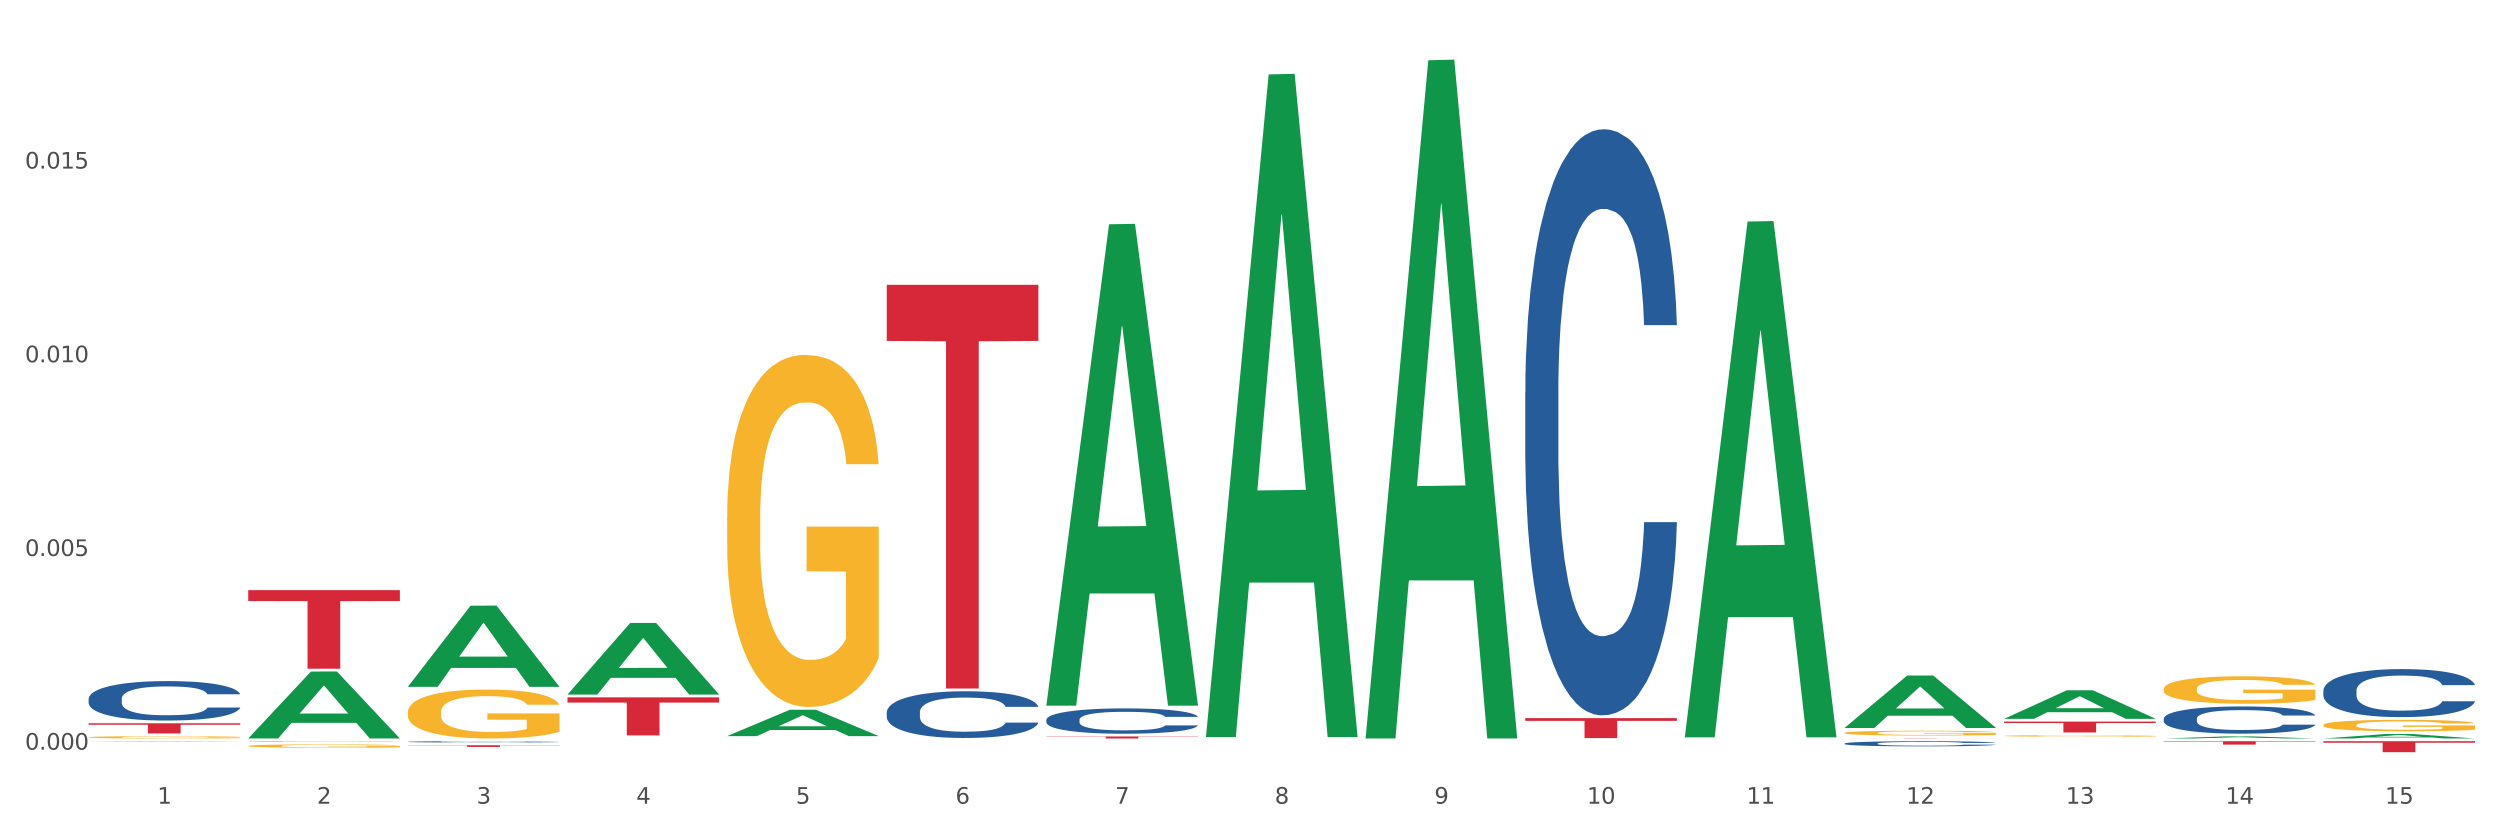<?xml version="1.0" encoding="utf-8" standalone="no"?>
<!DOCTYPE svg PUBLIC "-//W3C//DTD SVG 1.1//EN"
  "http://www.w3.org/Graphics/SVG/1.1/DTD/svg11.dtd">
<svg xmlns:xlink="http://www.w3.org/1999/xlink" width="1080pt" height="360pt" viewBox="0 0 1080 360" xmlns="http://www.w3.org/2000/svg" version="1.1">
 <rect x="0" y="0" width="1080" height="360" fill="#333333" stroke="none"/>
 <defs>
  <style type="text/css">*{stroke-linejoin: round; stroke-linecap: butt}</style>
 </defs>
 <g id="figure_1">
  <g id="patch_1">
   <path d="M 0 360 
L 1080 360 
L 1080 0 
L 0 0 
z
" style="fill: #ffffff; stroke: #ffffff; stroke-linejoin: miter"/>
  </g>
  <g id="axes_1">
   <g id="matplotlib.axis_1">
    <g id="xtick_1">
     <g id="text_1">
      <!-- 1 -->
      <g style="fill: #4d4d4d" transform="translate(67.984 347.204) scale(0.096 -0.096)">
       <defs>
        <path id="DejaVuSans-31" d="M 794 531 
L 1825 531 
L 1825 4091 
L 703 3866 
L 703 4441 
L 1819 4666 
L 2450 4666 
L 2450 531 
L 3481 531 
L 3481 0 
L 794 0 
L 794 531 
z
" transform="scale(0.016)"/>
       </defs>
       <use xlink:href="#DejaVuSans-31"/>
      </g>
     </g>
    </g>
    <g id="xtick_2">
     <g id="text_2">
      <!-- 2 -->
      <g style="fill: #4d4d4d" transform="translate(136.942 347.204) scale(0.096 -0.096)">
       <defs>
        <path id="DejaVuSans-32" d="M 1228 531 
L 3431 531 
L 3431 0 
L 469 0 
L 469 531 
Q 828 903 1448 1529 
Q 2069 2156 2228 2338 
Q 2531 2678 2651 2914 
Q 2772 3150 2772 3378 
Q 2772 3750 2511 3984 
Q 2250 4219 1831 4219 
Q 1534 4219 1204 4116 
Q 875 4013 500 3803 
L 500 4441 
Q 881 4594 1212 4672 
Q 1544 4750 1819 4750 
Q 2544 4750 2975 4387 
Q 3406 4025 3406 3419 
Q 3406 3131 3298 2873 
Q 3191 2616 2906 2266 
Q 2828 2175 2409 1742 
Q 1991 1309 1228 531 
z
" transform="scale(0.016)"/>
       </defs>
       <use xlink:href="#DejaVuSans-32"/>
      </g>
     </g>
    </g>
    <g id="xtick_3">
     <g id="text_3">
      <!-- 3 -->
      <g style="fill: #4d4d4d" transform="translate(205.899 347.204) scale(0.096 -0.096)">
       <defs>
        <path id="DejaVuSans-33" d="M 2597 2516 
Q 3050 2419 3304 2112 
Q 3559 1806 3559 1356 
Q 3559 666 3084 287 
Q 2609 -91 1734 -91 
Q 1441 -91 1130 -33 
Q 819 25 488 141 
L 488 750 
Q 750 597 1062 519 
Q 1375 441 1716 441 
Q 2309 441 2620 675 
Q 2931 909 2931 1356 
Q 2931 1769 2642 2001 
Q 2353 2234 1838 2234 
L 1294 2234 
L 1294 2753 
L 1863 2753 
Q 2328 2753 2575 2939 
Q 2822 3125 2822 3475 
Q 2822 3834 2567 4026 
Q 2313 4219 1838 4219 
Q 1578 4219 1281 4162 
Q 984 4106 628 3988 
L 628 4550 
Q 988 4650 1302 4700 
Q 1616 4750 1894 4750 
Q 2613 4750 3031 4423 
Q 3450 4097 3450 3541 
Q 3450 3153 3228 2886 
Q 3006 2619 2597 2516 
z
" transform="scale(0.016)"/>
       </defs>
       <use xlink:href="#DejaVuSans-33"/>
      </g>
     </g>
    </g>
    <g id="xtick_4">
     <g id="text_4">
      <!-- 4 -->
      <g style="fill: #4d4d4d" transform="translate(274.857 347.204) scale(0.096 -0.096)">
       <defs>
        <path id="DejaVuSans-34" d="M 2419 4116 
L 825 1625 
L 2419 1625 
L 2419 4116 
z
M 2253 4666 
L 3047 4666 
L 3047 1625 
L 3713 1625 
L 3713 1100 
L 3047 1100 
L 3047 0 
L 2419 0 
L 2419 1100 
L 313 1100 
L 313 1709 
L 2253 4666 
z
" transform="scale(0.016)"/>
       </defs>
       <use xlink:href="#DejaVuSans-34"/>
      </g>
     </g>
    </g>
    <g id="xtick_5">
     <g id="text_5">
      <!-- 5 -->
      <g style="fill: #4d4d4d" transform="translate(343.815 347.204) scale(0.096 -0.096)">
       <defs>
        <path id="DejaVuSans-35" d="M 691 4666 
L 3169 4666 
L 3169 4134 
L 1269 4134 
L 1269 2991 
Q 1406 3038 1543 3061 
Q 1681 3084 1819 3084 
Q 2600 3084 3056 2656 
Q 3513 2228 3513 1497 
Q 3513 744 3044 326 
Q 2575 -91 1722 -91 
Q 1428 -91 1123 -41 
Q 819 9 494 109 
L 494 744 
Q 775 591 1075 516 
Q 1375 441 1709 441 
Q 2250 441 2565 725 
Q 2881 1009 2881 1497 
Q 2881 1984 2565 2268 
Q 2250 2553 1709 2553 
Q 1456 2553 1204 2497 
Q 953 2441 691 2322 
L 691 4666 
z
" transform="scale(0.016)"/>
       </defs>
       <use xlink:href="#DejaVuSans-35"/>
      </g>
     </g>
    </g>
    <g id="xtick_6">
     <g id="text_6">
      <!-- 6 -->
      <g style="fill: #4d4d4d" transform="translate(412.772 347.204) scale(0.096 -0.096)">
       <defs>
        <path id="DejaVuSans-36" d="M 2113 2584 
Q 1688 2584 1439 2293 
Q 1191 2003 1191 1497 
Q 1191 994 1439 701 
Q 1688 409 2113 409 
Q 2538 409 2786 701 
Q 3034 994 3034 1497 
Q 3034 2003 2786 2293 
Q 2538 2584 2113 2584 
z
M 3366 4563 
L 3366 3988 
Q 3128 4100 2886 4159 
Q 2644 4219 2406 4219 
Q 1781 4219 1451 3797 
Q 1122 3375 1075 2522 
Q 1259 2794 1537 2939 
Q 1816 3084 2150 3084 
Q 2853 3084 3261 2657 
Q 3669 2231 3669 1497 
Q 3669 778 3244 343 
Q 2819 -91 2113 -91 
Q 1303 -91 875 529 
Q 447 1150 447 2328 
Q 447 3434 972 4092 
Q 1497 4750 2381 4750 
Q 2619 4750 2861 4703 
Q 3103 4656 3366 4563 
z
" transform="scale(0.016)"/>
       </defs>
       <use xlink:href="#DejaVuSans-36"/>
      </g>
     </g>
    </g>
    <g id="xtick_7">
     <g id="text_7">
      <!-- 7 -->
      <g style="fill: #4d4d4d" transform="translate(481.73 347.204) scale(0.096 -0.096)">
       <defs>
        <path id="DejaVuSans-37" d="M 525 4666 
L 3525 4666 
L 3525 4397 
L 1831 0 
L 1172 0 
L 2766 4134 
L 525 4134 
L 525 4666 
z
" transform="scale(0.016)"/>
       </defs>
       <use xlink:href="#DejaVuSans-37"/>
      </g>
     </g>
    </g>
    <g id="xtick_8">
     <g id="text_8">
      <!-- 8 -->
      <g style="fill: #4d4d4d" transform="translate(550.688 347.204) scale(0.096 -0.096)">
       <defs>
        <path id="DejaVuSans-38" d="M 2034 2216 
Q 1584 2216 1326 1975 
Q 1069 1734 1069 1313 
Q 1069 891 1326 650 
Q 1584 409 2034 409 
Q 2484 409 2743 651 
Q 3003 894 3003 1313 
Q 3003 1734 2745 1975 
Q 2488 2216 2034 2216 
z
M 1403 2484 
Q 997 2584 770 2862 
Q 544 3141 544 3541 
Q 544 4100 942 4425 
Q 1341 4750 2034 4750 
Q 2731 4750 3128 4425 
Q 3525 4100 3525 3541 
Q 3525 3141 3298 2862 
Q 3072 2584 2669 2484 
Q 3125 2378 3379 2068 
Q 3634 1759 3634 1313 
Q 3634 634 3220 271 
Q 2806 -91 2034 -91 
Q 1263 -91 848 271 
Q 434 634 434 1313 
Q 434 1759 690 2068 
Q 947 2378 1403 2484 
z
M 1172 3481 
Q 1172 3119 1398 2916 
Q 1625 2713 2034 2713 
Q 2441 2713 2670 2916 
Q 2900 3119 2900 3481 
Q 2900 3844 2670 4047 
Q 2441 4250 2034 4250 
Q 1625 4250 1398 4047 
Q 1172 3844 1172 3481 
z
" transform="scale(0.016)"/>
       </defs>
       <use xlink:href="#DejaVuSans-38"/>
      </g>
     </g>
    </g>
    <g id="xtick_9">
     <g id="text_9">
      <!-- 9 -->
      <g style="fill: #4d4d4d" transform="translate(619.645 347.204) scale(0.096 -0.096)">
       <defs>
        <path id="DejaVuSans-39" d="M 703 97 
L 703 672 
Q 941 559 1184 500 
Q 1428 441 1663 441 
Q 2288 441 2617 861 
Q 2947 1281 2994 2138 
Q 2813 1869 2534 1725 
Q 2256 1581 1919 1581 
Q 1219 1581 811 2004 
Q 403 2428 403 3163 
Q 403 3881 828 4315 
Q 1253 4750 1959 4750 
Q 2769 4750 3195 4129 
Q 3622 3509 3622 2328 
Q 3622 1225 3098 567 
Q 2575 -91 1691 -91 
Q 1453 -91 1209 -44 
Q 966 3 703 97 
z
M 1959 2075 
Q 2384 2075 2632 2365 
Q 2881 2656 2881 3163 
Q 2881 3666 2632 3958 
Q 2384 4250 1959 4250 
Q 1534 4250 1286 3958 
Q 1038 3666 1038 3163 
Q 1038 2656 1286 2365 
Q 1534 2075 1959 2075 
z
" transform="scale(0.016)"/>
       </defs>
       <use xlink:href="#DejaVuSans-39"/>
      </g>
     </g>
    </g>
    <g id="xtick_10">
     <g id="text_10">
      <!-- 10 -->
      <g style="fill: #4d4d4d" transform="translate(685.549 347.204) scale(0.096 -0.096)">
       <defs>
        <path id="DejaVuSans-30" d="M 2034 4250 
Q 1547 4250 1301 3770 
Q 1056 3291 1056 2328 
Q 1056 1369 1301 889 
Q 1547 409 2034 409 
Q 2525 409 2770 889 
Q 3016 1369 3016 2328 
Q 3016 3291 2770 3770 
Q 2525 4250 2034 4250 
z
M 2034 4750 
Q 2819 4750 3233 4129 
Q 3647 3509 3647 2328 
Q 3647 1150 3233 529 
Q 2819 -91 2034 -91 
Q 1250 -91 836 529 
Q 422 1150 422 2328 
Q 422 3509 836 4129 
Q 1250 4750 2034 4750 
z
" transform="scale(0.016)"/>
       </defs>
       <use xlink:href="#DejaVuSans-31"/>
       <use xlink:href="#DejaVuSans-30" transform="translate(63.623 0)"/>
      </g>
     </g>
    </g>
    <g id="xtick_11">
     <g id="text_11">
      <!-- 11 -->
      <g style="fill: #4d4d4d" transform="translate(754.506 347.204) scale(0.096 -0.096)">
       <use xlink:href="#DejaVuSans-31"/>
       <use xlink:href="#DejaVuSans-31" transform="translate(63.623 0)"/>
      </g>
     </g>
    </g>
    <g id="xtick_12">
     <g id="text_12">
      <!-- 12 -->
      <g style="fill: #4d4d4d" transform="translate(823.464 347.204) scale(0.096 -0.096)">
       <use xlink:href="#DejaVuSans-31"/>
       <use xlink:href="#DejaVuSans-32" transform="translate(63.623 0)"/>
      </g>
     </g>
    </g>
    <g id="xtick_13">
     <g id="text_13">
      <!-- 13 -->
      <g style="fill: #4d4d4d" transform="translate(892.422 347.204) scale(0.096 -0.096)">
       <use xlink:href="#DejaVuSans-31"/>
       <use xlink:href="#DejaVuSans-33" transform="translate(63.623 0)"/>
      </g>
     </g>
    </g>
    <g id="xtick_14">
     <g id="text_14">
      <!-- 14 -->
      <g style="fill: #4d4d4d" transform="translate(961.379 347.204) scale(0.096 -0.096)">
       <use xlink:href="#DejaVuSans-31"/>
       <use xlink:href="#DejaVuSans-34" transform="translate(63.623 0)"/>
      </g>
     </g>
    </g>
    <g id="xtick_15">
     <g id="text_15">
      <!-- 15 -->
      <g style="fill: #4d4d4d" transform="translate(1030.337 347.204) scale(0.096 -0.096)">
       <use xlink:href="#DejaVuSans-31"/>
       <use xlink:href="#DejaVuSans-35" transform="translate(63.623 0)"/>
      </g>
     </g>
    </g>
    <g id="xtick_16"/>
    <g id="xtick_17"/>
    <g id="xtick_18"/>
    <g id="xtick_19"/>
    <g id="xtick_20"/>
    <g id="xtick_21"/>
    <g id="xtick_22"/>
    <g id="xtick_23"/>
    <g id="xtick_24"/>
    <g id="xtick_25"/>
    <g id="xtick_26"/>
    <g id="xtick_27"/>
    <g id="xtick_28"/>
    <g id="xtick_29"/>
   </g>
   <g id="matplotlib.axis_2">
    <g id="ytick_1">
     <g id="text_16">
      <!-- 0.000 -->
      <g style="fill: #4d4d4d" transform="translate(10.8 323.856) scale(0.096 -0.096)">
       <defs>
        <path id="DejaVuSans-2e" d="M 684 794 
L 1344 794 
L 1344 0 
L 684 0 
L 684 794 
z
" transform="scale(0.016)"/>
       </defs>
       <use xlink:href="#DejaVuSans-30"/>
       <use xlink:href="#DejaVuSans-2e" transform="translate(63.623 0)"/>
       <use xlink:href="#DejaVuSans-30" transform="translate(95.41 0)"/>
       <use xlink:href="#DejaVuSans-30" transform="translate(159.033 0)"/>
       <use xlink:href="#DejaVuSans-30" transform="translate(222.656 0)"/>
      </g>
     </g>
    </g>
    <g id="ytick_2">
     <g id="text_17">
      <!-- 0.005 -->
      <g style="fill: #4d4d4d" transform="translate(10.8 240.179) scale(0.096 -0.096)">
       <use xlink:href="#DejaVuSans-30"/>
       <use xlink:href="#DejaVuSans-2e" transform="translate(63.623 0)"/>
       <use xlink:href="#DejaVuSans-30" transform="translate(95.41 0)"/>
       <use xlink:href="#DejaVuSans-30" transform="translate(159.033 0)"/>
       <use xlink:href="#DejaVuSans-35" transform="translate(222.656 0)"/>
      </g>
     </g>
    </g>
    <g id="ytick_3">
     <g id="text_18">
      <!-- 0.010 -->
      <g style="fill: #4d4d4d" transform="translate(10.8 156.501) scale(0.096 -0.096)">
       <use xlink:href="#DejaVuSans-30"/>
       <use xlink:href="#DejaVuSans-2e" transform="translate(63.623 0)"/>
       <use xlink:href="#DejaVuSans-30" transform="translate(95.41 0)"/>
       <use xlink:href="#DejaVuSans-31" transform="translate(159.033 0)"/>
       <use xlink:href="#DejaVuSans-30" transform="translate(222.656 0)"/>
      </g>
     </g>
    </g>
    <g id="ytick_4">
     <g id="text_19">
      <!-- 0.015 -->
      <g style="fill: #4d4d4d" transform="translate(10.8 72.823) scale(0.096 -0.096)">
       <use xlink:href="#DejaVuSans-30"/>
       <use xlink:href="#DejaVuSans-2e" transform="translate(63.623 0)"/>
       <use xlink:href="#DejaVuSans-30" transform="translate(95.41 0)"/>
       <use xlink:href="#DejaVuSans-31" transform="translate(159.033 0)"/>
       <use xlink:href="#DejaVuSans-35" transform="translate(222.656 0)"/>
      </g>
     </g>
    </g>
    <g id="ytick_5"/>
    <g id="ytick_6"/>
    <g id="ytick_7"/>
    <g id="ytick_8"/>
   </g>
   <g id="PolyCollection_1">
    <path d="M 38.283 320.364 
L 38.351 320.364 
L 65.365 320.209 
L 76.576 320.209 
L 103.793 320.364 
L 90.826 320.364 
L 84.95 320.328 
L 57.058 320.328 
L 56.855 320.329 
L 51.182 320.364 
L 38.283 320.364 
L 38.283 320.364 
L 60.57 320.307 
L 81.438 320.307 
L 71.105 320.242 
L 70.97 320.242 
L 70.835 320.242 
L 60.502 320.307 
L 60.57 320.307 
L 38.283 320.364 
z
" clip-path="url(#p8f4de83d66)" style="fill: #109648"/>
    <path d="M 796.817 316.637 
L 796.895 316.635 
L 796.895 316.566 
L 797.049 316.507 
L 797.823 316.363 
L 798.983 316.245 
L 799.834 316.182 
L 800.684 316.13 
L 801.69 316.079 
L 802.927 316.025 
L 805.17 315.947 
L 806.563 315.907 
L 808.264 315.865 
L 811.358 315.803 
L 813.601 315.769 
L 815.921 315.74 
L 819.711 315.706 
L 822.186 315.691 
L 824.816 315.679 
L 827.987 315.671 
L 830.384 315.67 
L 835.644 315.675 
L 840.129 315.692 
L 842.295 315.706 
L 845.079 315.729 
L 846.549 315.744 
L 848.947 315.775 
L 851.422 315.815 
L 853.123 315.849 
L 855.676 315.914 
L 857.609 315.979 
L 859.388 316.059 
L 860.316 316.115 
L 861.012 316.167 
L 861.631 316.226 
L 862.25 316.319 
L 848.328 316.319 
L 847.786 316.253 
L 846.936 316.189 
L 845.698 316.128 
L 844.615 316.09 
L 842.759 316.042 
L 841.058 316.012 
L 839.279 315.989 
L 837.113 315.97 
L 835.412 315.96 
L 833.014 315.952 
L 828.296 315.954 
L 825.125 315.97 
L 822.959 315.989 
L 821.567 316.006 
L 820.33 316.025 
L 818.937 316.052 
L 817.313 316.092 
L 816.153 316.128 
L 814.993 316.174 
L 814.065 316.22 
L 813.214 316.274 
L 812.518 316.331 
L 811.977 316.39 
L 811.512 316.463 
L 811.126 316.583 
L 811.126 316.845 
L 811.28 316.904 
L 811.667 316.983 
L 812.131 317.042 
L 812.905 317.113 
L 813.601 317.161 
L 814.916 317.229 
L 816.385 317.287 
L 817.545 317.323 
L 818.705 317.354 
L 820.716 317.396 
L 822.959 317.43 
L 824.893 317.451 
L 827.523 317.47 
L 829.301 317.478 
L 830.848 317.482 
L 834.638 317.482 
L 837.345 317.476 
L 840.362 317.463 
L 842.682 317.445 
L 844.615 317.424 
L 846.781 317.39 
L 848.173 317.357 
L 848.173 316.958 
L 831.158 316.956 
L 831.158 316.69 
L 862.327 316.69 
L 862.327 317.47 
L 861.012 317.51 
L 859.543 317.547 
L 857.996 317.579 
L 855.676 317.619 
L 852.891 317.657 
L 850.416 317.684 
L 847.786 317.707 
L 844.693 317.728 
L 840.671 317.747 
L 838.196 317.755 
L 835.102 317.761 
L 831.467 317.763 
L 828.296 317.759 
L 825.202 317.749 
L 821.954 317.732 
L 818.783 317.707 
L 816.385 317.682 
L 813.987 317.652 
L 811.435 317.612 
L 809.424 317.573 
L 807.877 317.539 
L 806.176 317.495 
L 804.32 317.438 
L 802.927 317.386 
L 801.69 317.333 
L 800.375 317.264 
L 799.447 317.204 
L 798.519 317.13 
L 797.977 317.074 
L 797.359 316.988 
L 796.895 316.868 
L 796.817 316.637 
z
" clip-path="url(#p8f4de83d66)" style="fill: #f7b32b"/>
    <path d="M 865.775 317.9 
L 865.852 317.899 
L 865.852 317.878 
L 866.007 317.86 
L 866.78 317.816 
L 867.941 317.78 
L 868.791 317.761 
L 869.642 317.745 
L 870.648 317.73 
L 871.885 317.713 
L 874.128 317.689 
L 875.52 317.677 
L 877.222 317.664 
L 880.315 317.646 
L 882.558 317.635 
L 884.879 317.626 
L 888.669 317.616 
L 891.144 317.611 
L 893.773 317.608 
L 896.944 317.605 
L 899.342 317.605 
L 904.601 317.607 
L 909.087 317.612 
L 911.253 317.616 
L 914.037 317.623 
L 915.507 317.627 
L 917.904 317.637 
L 920.379 317.649 
L 922.081 317.66 
L 924.633 317.679 
L 926.567 317.699 
L 928.346 317.724 
L 929.274 317.741 
L 929.97 317.756 
L 930.589 317.774 
L 931.207 317.803 
L 917.286 317.803 
L 916.744 317.783 
L 915.893 317.763 
L 914.656 317.745 
L 913.573 317.733 
L 911.717 317.718 
L 910.015 317.709 
L 908.236 317.702 
L 906.071 317.696 
L 904.369 317.693 
L 901.972 317.691 
L 897.254 317.692 
L 894.083 317.696 
L 891.917 317.702 
L 890.525 317.707 
L 889.287 317.713 
L 887.895 317.721 
L 886.271 317.734 
L 885.111 317.745 
L 883.951 317.759 
L 883.022 317.773 
L 882.172 317.789 
L 881.476 317.806 
L 880.934 317.825 
L 880.47 317.847 
L 880.083 317.883 
L 880.083 317.963 
L 880.238 317.981 
L 880.625 318.005 
L 881.089 318.023 
L 881.862 318.045 
L 882.558 318.06 
L 883.873 318.081 
L 885.343 318.098 
L 886.503 318.109 
L 887.663 318.118 
L 889.674 318.131 
L 891.917 318.142 
L 893.851 318.148 
L 896.48 318.154 
L 898.259 318.156 
L 899.806 318.157 
L 903.596 318.157 
L 906.303 318.156 
L 909.319 318.152 
L 911.639 318.146 
L 913.573 318.14 
L 915.739 318.13 
L 917.131 318.12 
L 917.131 317.998 
L 900.115 317.997 
L 900.115 317.916 
L 931.285 317.916 
L 931.285 318.154 
L 929.97 318.166 
L 928.5 318.177 
L 926.953 318.187 
L 924.633 318.199 
L 921.849 318.211 
L 919.374 318.219 
L 916.744 318.226 
L 913.65 318.233 
L 909.629 318.239 
L 907.154 318.241 
L 904.06 318.243 
L 900.425 318.243 
L 897.254 318.242 
L 894.16 318.239 
L 890.911 318.234 
L 887.74 318.226 
L 885.343 318.219 
L 882.945 318.209 
L 880.393 318.197 
L 878.382 318.185 
L 876.835 318.175 
L 875.133 318.162 
L 873.277 318.144 
L 871.885 318.128 
L 870.648 318.112 
L 869.333 318.091 
L 868.405 318.073 
L 867.476 318.05 
L 866.935 318.033 
L 866.316 318.007 
L 865.852 317.97 
L 865.775 317.9 
z
" clip-path="url(#p8f4de83d66)" style="fill: #f7b32b"/>
    <path d="M 934.733 297.635 
L 934.81 297.624 
L 934.81 297.235 
L 934.965 296.899 
L 935.738 296.088 
L 936.898 295.418 
L 937.749 295.061 
L 938.6 294.769 
L 939.605 294.477 
L 940.843 294.174 
L 943.086 293.73 
L 944.478 293.503 
L 946.179 293.265 
L 949.273 292.919 
L 951.516 292.725 
L 953.836 292.562 
L 957.626 292.368 
L 960.101 292.281 
L 962.731 292.216 
L 965.902 292.173 
L 968.3 292.162 
L 973.559 292.195 
L 978.045 292.292 
L 980.21 292.368 
L 982.995 292.497 
L 984.464 292.584 
L 986.862 292.757 
L 989.337 292.984 
L 991.038 293.179 
L 993.591 293.547 
L 995.524 293.914 
L 997.303 294.369 
L 998.231 294.682 
L 998.928 294.974 
L 999.546 295.31 
L 1000.165 295.839 
L 986.243 295.839 
L 985.702 295.461 
L 984.851 295.104 
L 983.614 294.758 
L 982.531 294.542 
L 980.674 294.271 
L 978.973 294.098 
L 977.194 293.968 
L 975.028 293.86 
L 973.327 293.806 
L 970.929 293.763 
L 966.211 293.774 
L 963.04 293.86 
L 960.875 293.968 
L 959.482 294.066 
L 958.245 294.174 
L 956.853 294.325 
L 955.229 294.552 
L 954.068 294.758 
L 952.908 295.018 
L 951.98 295.277 
L 951.129 295.58 
L 950.433 295.904 
L 949.892 296.24 
L 949.428 296.651 
L 949.041 297.332 
L 949.041 298.814 
L 949.196 299.149 
L 949.582 299.593 
L 950.047 299.928 
L 950.82 300.328 
L 951.516 300.598 
L 952.831 300.988 
L 954.3 301.312 
L 955.461 301.518 
L 956.621 301.691 
L 958.632 301.929 
L 960.875 302.123 
L 962.808 302.242 
L 965.438 302.351 
L 967.217 302.394 
L 968.764 302.415 
L 972.553 302.415 
L 975.26 302.383 
L 978.277 302.307 
L 980.597 302.21 
L 982.531 302.091 
L 984.696 301.896 
L 986.089 301.712 
L 986.089 299.452 
L 969.073 299.441 
L 969.073 297.938 
L 1000.242 297.938 
L 1000.242 302.351 
L 998.928 302.578 
L 997.458 302.783 
L 995.911 302.967 
L 993.591 303.194 
L 990.806 303.41 
L 988.331 303.562 
L 985.702 303.692 
L 982.608 303.811 
L 978.586 303.919 
L 976.111 303.962 
L 973.017 303.995 
L 969.382 304.005 
L 966.211 303.984 
L 963.118 303.93 
L 959.869 303.832 
L 956.698 303.692 
L 954.3 303.551 
L 951.903 303.378 
L 949.35 303.151 
L 947.34 302.935 
L 945.793 302.74 
L 944.091 302.491 
L 942.235 302.167 
L 940.843 301.875 
L 939.605 301.572 
L 938.29 301.182 
L 937.362 300.847 
L 936.434 300.425 
L 935.893 300.112 
L 935.274 299.625 
L 934.81 298.944 
L 934.733 297.635 
z
" clip-path="url(#p8f4de83d66)" style="fill: #f7b32b"/>
    <path d="M 1003.69 313.248 
L 1003.768 313.244 
L 1003.768 313.081 
L 1003.922 312.942 
L 1004.696 312.604 
L 1005.856 312.325 
L 1006.707 312.176 
L 1007.557 312.055 
L 1008.563 311.933 
L 1009.8 311.807 
L 1012.043 311.622 
L 1013.435 311.528 
L 1015.137 311.429 
L 1018.231 311.285 
L 1020.474 311.204 
L 1022.794 311.136 
L 1026.584 311.055 
L 1029.059 311.019 
L 1031.688 310.992 
L 1034.86 310.974 
L 1037.257 310.969 
L 1042.517 310.983 
L 1047.002 311.023 
L 1049.168 311.055 
L 1051.952 311.109 
L 1053.422 311.145 
L 1055.82 311.217 
L 1058.295 311.312 
L 1059.996 311.393 
L 1062.548 311.546 
L 1064.482 311.699 
L 1066.261 311.888 
L 1067.189 312.019 
L 1067.885 312.14 
L 1068.504 312.28 
L 1069.123 312.5 
L 1055.201 312.5 
L 1054.659 312.343 
L 1053.809 312.194 
L 1052.571 312.05 
L 1051.488 311.96 
L 1049.632 311.848 
L 1047.931 311.775 
L 1046.152 311.721 
L 1043.986 311.676 
L 1042.285 311.654 
L 1039.887 311.636 
L 1035.169 311.64 
L 1031.998 311.676 
L 1029.832 311.721 
L 1028.44 311.762 
L 1027.203 311.807 
L 1025.81 311.87 
L 1024.186 311.965 
L 1023.026 312.05 
L 1021.866 312.158 
L 1020.938 312.266 
L 1020.087 312.392 
L 1019.391 312.528 
L 1018.85 312.667 
L 1018.385 312.838 
L 1017.999 313.122 
L 1017.999 313.739 
L 1018.153 313.878 
L 1018.54 314.063 
L 1019.004 314.203 
L 1019.778 314.369 
L 1020.474 314.482 
L 1021.789 314.644 
L 1023.258 314.779 
L 1024.418 314.865 
L 1025.578 314.937 
L 1027.589 315.036 
L 1029.832 315.117 
L 1031.766 315.166 
L 1034.396 315.211 
L 1036.174 315.229 
L 1037.721 315.238 
L 1041.511 315.238 
L 1044.218 315.225 
L 1047.235 315.193 
L 1049.555 315.153 
L 1051.488 315.103 
L 1053.654 315.022 
L 1055.046 314.946 
L 1055.046 314.005 
L 1038.031 314 
L 1038.031 313.374 
L 1069.2 313.374 
L 1069.2 315.211 
L 1067.885 315.306 
L 1066.416 315.392 
L 1064.869 315.468 
L 1062.548 315.563 
L 1059.764 315.653 
L 1057.289 315.716 
L 1054.659 315.77 
L 1051.566 315.819 
L 1047.544 315.864 
L 1045.069 315.882 
L 1041.975 315.896 
L 1038.34 315.9 
L 1035.169 315.891 
L 1032.075 315.869 
L 1028.827 315.828 
L 1025.656 315.77 
L 1023.258 315.711 
L 1020.86 315.639 
L 1018.308 315.545 
L 1016.297 315.455 
L 1014.75 315.374 
L 1013.049 315.27 
L 1011.193 315.135 
L 1009.8 315.013 
L 1008.563 314.887 
L 1007.248 314.725 
L 1006.32 314.586 
L 1005.392 314.41 
L 1004.85 314.279 
L 1004.232 314.077 
L 1003.768 313.793 
L 1003.69 313.248 
z
" clip-path="url(#p8f4de83d66)" style="fill: #f7b32b"/>
    <path d="M 176.198 296.649 
L 176.266 296.616 
L 203.28 261.653 
L 214.491 261.62 
L 241.708 296.715 
L 228.741 296.715 
L 222.866 288.543 
L 194.973 288.543 
L 194.771 288.674 
L 189.098 296.715 
L 176.198 296.715 
L 176.198 296.649 
L 198.485 283.666 
L 219.354 283.633 
L 209.021 269.101 
L 208.886 269.035 
L 208.751 269.134 
L 198.418 283.633 
L 198.485 283.666 
L 176.198 296.649 
z
" clip-path="url(#p8f4de83d66)" style="fill: #109648"/>
    <path d="M 245.156 300 
L 245.224 299.971 
L 272.238 269.121 
L 283.449 269.092 
L 310.666 300.058 
L 297.699 300.058 
L 291.823 292.847 
L 263.931 292.847 
L 263.728 292.964 
L 258.055 300.058 
L 245.156 300.058 
L 245.156 300 
L 267.443 288.544 
L 288.311 288.515 
L 277.978 275.692 
L 277.843 275.634 
L 277.708 275.721 
L 267.375 288.515 
L 267.443 288.544 
L 245.156 300 
z
" clip-path="url(#p8f4de83d66)" style="fill: #109648"/>
    <path d="M 314.114 317.981 
L 314.181 317.97 
L 341.196 306.607 
L 352.406 306.597 
L 379.623 318.002 
L 366.657 318.002 
L 360.781 315.346 
L 332.889 315.346 
L 332.686 315.389 
L 327.013 318.002 
L 314.114 318.002 
L 314.114 317.981 
L 336.4 313.761 
L 357.269 313.751 
L 346.936 309.028 
L 346.801 309.006 
L 346.666 309.038 
L 336.333 313.751 
L 336.4 313.761 
L 314.114 317.981 
z
" clip-path="url(#p8f4de83d66)" style="fill: #109648"/>
    <path d="M 107.241 318.977 
L 107.308 318.95 
L 134.323 290.098 
L 145.533 290.071 
L 172.75 319.031 
L 159.784 319.031 
L 153.908 312.288 
L 126.016 312.288 
L 125.813 312.396 
L 120.14 319.031 
L 107.241 319.031 
L 107.241 318.977 
L 129.527 308.263 
L 150.396 308.236 
L 140.063 296.244 
L 139.928 296.19 
L 139.793 296.271 
L 129.46 308.236 
L 129.527 308.263 
L 107.241 318.977 
z
" clip-path="url(#p8f4de83d66)" style="fill: #109648"/>
    <path d="M 107.241 322.254 
L 107.318 322.252 
L 107.318 322.204 
L 107.473 322.162 
L 108.246 322.061 
L 109.406 321.977 
L 110.257 321.933 
L 111.108 321.897 
L 112.113 321.86 
L 113.351 321.822 
L 115.594 321.767 
L 116.986 321.739 
L 118.687 321.709 
L 121.781 321.666 
L 124.024 321.642 
L 126.344 321.621 
L 130.134 321.597 
L 132.609 321.586 
L 135.239 321.578 
L 138.41 321.573 
L 140.808 321.572 
L 146.067 321.576 
L 150.553 321.588 
L 152.719 321.597 
L 155.503 321.613 
L 156.972 321.624 
L 159.37 321.646 
L 161.845 321.674 
L 163.547 321.698 
L 166.099 321.744 
L 168.032 321.79 
L 169.811 321.847 
L 170.74 321.886 
L 171.436 321.922 
L 172.054 321.964 
L 172.673 322.03 
L 158.751 322.03 
L 158.21 321.983 
L 157.359 321.938 
L 156.122 321.895 
L 155.039 321.868 
L 153.183 321.834 
L 151.481 321.813 
L 149.702 321.797 
L 147.537 321.783 
L 145.835 321.777 
L 143.437 321.771 
L 138.719 321.772 
L 135.548 321.783 
L 133.383 321.797 
L 131.991 321.809 
L 130.753 321.822 
L 129.361 321.841 
L 127.737 321.87 
L 126.576 321.895 
L 125.416 321.928 
L 124.488 321.96 
L 123.637 321.998 
L 122.941 322.038 
L 122.4 322.08 
L 121.936 322.131 
L 121.549 322.216 
L 121.549 322.401 
L 121.704 322.442 
L 122.091 322.498 
L 122.555 322.54 
L 123.328 322.589 
L 124.024 322.623 
L 125.339 322.672 
L 126.809 322.712 
L 127.969 322.738 
L 129.129 322.759 
L 131.14 322.789 
L 133.383 322.813 
L 135.316 322.828 
L 137.946 322.842 
L 139.725 322.847 
L 141.272 322.85 
L 145.062 322.85 
L 147.769 322.846 
L 150.785 322.836 
L 153.105 322.824 
L 155.039 322.809 
L 157.204 322.785 
L 158.597 322.762 
L 158.597 322.48 
L 141.581 322.479 
L 141.581 322.291 
L 172.75 322.291 
L 172.75 322.842 
L 171.436 322.87 
L 169.966 322.895 
L 168.419 322.918 
L 166.099 322.947 
L 163.315 322.974 
L 160.84 322.993 
L 158.21 323.009 
L 155.116 323.024 
L 151.094 323.037 
L 148.619 323.042 
L 145.526 323.046 
L 141.89 323.048 
L 138.719 323.045 
L 135.626 323.038 
L 132.377 323.026 
L 129.206 323.009 
L 126.809 322.991 
L 124.411 322.97 
L 121.859 322.941 
L 119.848 322.914 
L 118.301 322.89 
L 116.599 322.859 
L 114.743 322.819 
L 113.351 322.782 
L 112.113 322.744 
L 110.798 322.696 
L 109.87 322.654 
L 108.942 322.602 
L 108.401 322.562 
L 107.782 322.502 
L 107.318 322.417 
L 107.241 322.254 
z
" clip-path="url(#p8f4de83d66)" style="fill: #f7b32b"/>
    <path d="M 38.283 318.498 
L 38.36 318.497 
L 38.36 318.464 
L 38.515 318.436 
L 39.288 318.368 
L 40.449 318.312 
L 41.299 318.282 
L 42.15 318.258 
L 43.156 318.233 
L 44.393 318.208 
L 46.636 318.171 
L 48.028 318.152 
L 49.73 318.132 
L 52.824 318.103 
L 55.066 318.086 
L 57.387 318.073 
L 61.177 318.057 
L 63.652 318.049 
L 66.281 318.044 
L 69.452 318.04 
L 71.85 318.039 
L 77.109 318.042 
L 81.595 318.05 
L 83.761 318.057 
L 86.545 318.067 
L 88.015 318.075 
L 90.412 318.089 
L 92.887 318.108 
L 94.589 318.124 
L 97.141 318.155 
L 99.075 318.186 
L 100.854 318.224 
L 101.782 318.25 
L 102.478 318.275 
L 103.097 318.303 
L 103.715 318.347 
L 89.794 318.347 
L 89.252 318.316 
L 88.401 318.286 
L 87.164 318.257 
L 86.081 318.239 
L 84.225 318.216 
L 82.523 318.201 
L 80.744 318.191 
L 78.579 318.182 
L 76.877 318.177 
L 74.48 318.173 
L 69.762 318.174 
L 66.591 318.182 
L 64.425 318.191 
L 63.033 318.199 
L 61.795 318.208 
L 60.403 318.221 
L 58.779 318.24 
L 57.619 318.257 
L 56.459 318.279 
L 55.531 318.3 
L 54.68 318.326 
L 53.984 318.353 
L 53.442 318.381 
L 52.978 318.415 
L 52.592 318.472 
L 52.592 318.597 
L 52.746 318.625 
L 53.133 318.662 
L 53.597 318.69 
L 54.37 318.723 
L 55.066 318.746 
L 56.381 318.779 
L 57.851 318.806 
L 59.011 318.823 
L 60.171 318.837 
L 62.182 318.857 
L 64.425 318.874 
L 66.359 318.884 
L 68.988 318.893 
L 70.767 318.896 
L 72.314 318.898 
L 76.104 318.898 
L 78.811 318.895 
L 81.827 318.889 
L 84.148 318.881 
L 86.081 318.871 
L 88.247 318.855 
L 89.639 318.839 
L 89.639 318.65 
L 72.623 318.649 
L 72.623 318.523 
L 103.793 318.523 
L 103.793 318.893 
L 102.478 318.912 
L 101.008 318.929 
L 99.462 318.944 
L 97.141 318.963 
L 94.357 318.982 
L 91.882 318.994 
L 89.252 319.005 
L 86.159 319.015 
L 82.137 319.024 
L 79.662 319.028 
L 76.568 319.03 
L 72.933 319.031 
L 69.762 319.03 
L 66.668 319.025 
L 63.42 319.017 
L 60.248 319.005 
L 57.851 318.993 
L 55.453 318.979 
L 52.901 318.96 
L 50.89 318.942 
L 49.343 318.925 
L 47.642 318.905 
L 45.785 318.877 
L 44.393 318.853 
L 43.156 318.828 
L 41.841 318.795 
L 40.913 318.767 
L 39.985 318.731 
L 39.443 318.705 
L 38.824 318.664 
L 38.36 318.607 
L 38.283 318.498 
z
" clip-path="url(#p8f4de83d66)" style="fill: #f7b32b"/>
    <path d="M 452.029 304.457 
L 452.096 304.261 
L 479.111 96.886 
L 490.322 96.69 
L 517.539 304.848 
L 504.572 304.848 
L 498.696 256.375 
L 470.804 256.375 
L 470.601 257.157 
L 464.928 304.848 
L 452.029 304.848 
L 452.029 304.457 
L 474.316 227.448 
L 495.184 227.253 
L 484.851 141.058 
L 484.716 140.667 
L 484.581 141.254 
L 474.248 227.253 
L 474.316 227.448 
L 452.029 304.457 
z
" clip-path="url(#p8f4de83d66)" style="fill: #109648"/>
    <path d="M 865.775 310.52 
L 865.842 310.509 
L 892.857 298.194 
L 904.068 298.182 
L 931.285 310.543 
L 918.318 310.543 
L 912.442 307.665 
L 884.55 307.665 
L 884.347 307.711 
L 878.674 310.543 
L 865.775 310.543 
L 865.775 310.52 
L 888.062 305.947 
L 908.93 305.935 
L 898.597 300.817 
L 898.462 300.794 
L 898.327 300.828 
L 887.994 305.935 
L 888.062 305.947 
L 865.775 310.52 
z
" clip-path="url(#p8f4de83d66)" style="fill: #109648"/>
    <path d="M 796.817 314.449 
L 796.885 314.428 
L 823.899 291.835 
L 835.11 291.814 
L 862.327 314.492 
L 849.36 314.492 
L 843.485 309.211 
L 815.592 309.211 
L 815.39 309.296 
L 809.717 314.492 
L 796.817 314.492 
L 796.817 314.449 
L 819.104 306.059 
L 839.973 306.038 
L 829.64 296.648 
L 829.505 296.605 
L 829.37 296.669 
L 819.037 306.038 
L 819.104 306.059 
L 796.817 314.449 
z
" clip-path="url(#p8f4de83d66)" style="fill: #109648"/>
    <path d="M 314.114 223.6 
L 314.191 223.461 
L 314.191 218.46 
L 314.346 214.154 
L 315.119 203.736 
L 316.279 195.123 
L 317.13 190.539 
L 317.981 186.788 
L 318.986 183.038 
L 320.224 179.148 
L 322.467 173.453 
L 323.859 170.536 
L 325.56 167.48 
L 328.654 163.035 
L 330.897 160.534 
L 333.217 158.451 
L 337.007 155.95 
L 339.482 154.839 
L 342.112 154.005 
L 345.283 153.45 
L 347.681 153.311 
L 352.94 153.728 
L 357.426 154.978 
L 359.591 155.95 
L 362.376 157.617 
L 363.845 158.728 
L 366.243 160.951 
L 368.718 163.868 
L 370.42 166.368 
L 372.972 171.091 
L 374.905 175.814 
L 376.684 181.649 
L 377.612 185.677 
L 378.309 189.428 
L 378.927 193.734 
L 379.546 200.541 
L 365.624 200.541 
L 365.083 195.679 
L 364.232 191.095 
L 362.995 186.65 
L 361.912 183.871 
L 360.056 180.399 
L 358.354 178.176 
L 356.575 176.509 
L 354.409 175.12 
L 352.708 174.425 
L 350.31 173.87 
L 345.592 174.009 
L 342.421 175.12 
L 340.256 176.509 
L 338.863 177.759 
L 337.626 179.148 
L 336.234 181.093 
L 334.61 184.01 
L 333.449 186.65 
L 332.289 189.983 
L 331.361 193.317 
L 330.51 197.207 
L 329.814 201.374 
L 329.273 205.68 
L 328.809 210.959 
L 328.422 219.71 
L 328.422 238.741 
L 328.577 243.048 
L 328.964 248.743 
L 329.428 253.049 
L 330.201 258.189 
L 330.897 261.662 
L 332.212 266.663 
L 333.681 270.83 
L 334.842 273.469 
L 336.002 275.692 
L 338.013 278.748 
L 340.256 281.248 
L 342.189 282.776 
L 344.819 284.165 
L 346.598 284.721 
L 348.145 284.999 
L 351.935 284.999 
L 354.642 284.582 
L 357.658 283.61 
L 359.978 282.359 
L 361.912 280.831 
L 364.077 278.331 
L 365.47 275.97 
L 365.47 246.937 
L 348.454 246.798 
L 348.454 227.489 
L 379.623 227.489 
L 379.623 284.165 
L 378.309 287.082 
L 376.839 289.722 
L 375.292 292.083 
L 372.972 295 
L 370.188 297.779 
L 367.713 299.723 
L 365.083 301.39 
L 361.989 302.918 
L 357.967 304.307 
L 355.492 304.863 
L 352.399 305.28 
L 348.763 305.419 
L 345.592 305.141 
L 342.499 304.446 
L 339.25 303.196 
L 336.079 301.39 
L 333.681 299.585 
L 331.284 297.362 
L 328.732 294.445 
L 326.721 291.667 
L 325.174 289.166 
L 323.472 285.971 
L 321.616 281.804 
L 320.224 278.053 
L 318.986 274.164 
L 317.671 269.163 
L 316.743 264.857 
L 315.815 259.439 
L 315.274 255.411 
L 314.655 249.16 
L 314.191 240.408 
L 314.114 223.6 
z
" clip-path="url(#p8f4de83d66)" style="fill: #f7b32b"/>
    <path d="M 176.198 307.661 
L 176.276 307.642 
L 176.276 306.947 
L 176.43 306.348 
L 177.204 304.9 
L 178.364 303.703 
L 179.215 303.066 
L 180.065 302.545 
L 181.071 302.024 
L 182.308 301.483 
L 184.551 300.692 
L 185.944 300.286 
L 187.645 299.862 
L 190.739 299.244 
L 192.982 298.896 
L 195.302 298.607 
L 199.092 298.259 
L 201.567 298.105 
L 204.197 297.989 
L 207.368 297.912 
L 209.765 297.893 
L 215.025 297.951 
L 219.511 298.124 
L 221.676 298.259 
L 224.461 298.491 
L 225.93 298.645 
L 228.328 298.954 
L 230.803 299.36 
L 232.504 299.707 
L 235.057 300.364 
L 236.99 301.02 
L 238.769 301.831 
L 239.697 302.391 
L 240.393 302.912 
L 241.012 303.51 
L 241.631 304.456 
L 227.709 304.456 
L 227.168 303.781 
L 226.317 303.144 
L 225.079 302.526 
L 223.996 302.14 
L 222.14 301.657 
L 220.439 301.348 
L 218.66 301.117 
L 216.494 300.923 
L 214.793 300.827 
L 212.395 300.75 
L 207.677 300.769 
L 204.506 300.923 
L 202.34 301.117 
L 200.948 301.29 
L 199.711 301.483 
L 198.319 301.754 
L 196.694 302.159 
L 195.534 302.526 
L 194.374 302.989 
L 193.446 303.452 
L 192.595 303.993 
L 191.899 304.572 
L 191.358 305.171 
L 190.894 305.904 
L 190.507 307.12 
L 190.507 309.765 
L 190.662 310.364 
L 191.048 311.155 
L 191.512 311.753 
L 192.286 312.468 
L 192.982 312.95 
L 194.297 313.645 
L 195.766 314.224 
L 196.926 314.591 
L 198.086 314.9 
L 200.097 315.325 
L 202.34 315.672 
L 204.274 315.885 
L 206.904 316.078 
L 208.683 316.155 
L 210.229 316.194 
L 214.019 316.194 
L 216.726 316.136 
L 219.743 316.001 
L 222.063 315.827 
L 223.996 315.614 
L 226.162 315.267 
L 227.554 314.939 
L 227.554 310.904 
L 210.539 310.885 
L 210.539 308.201 
L 241.708 308.201 
L 241.708 316.078 
L 240.393 316.483 
L 238.924 316.85 
L 237.377 317.178 
L 235.057 317.584 
L 232.272 317.97 
L 229.797 318.24 
L 227.168 318.472 
L 224.074 318.684 
L 220.052 318.877 
L 217.577 318.954 
L 214.483 319.012 
L 210.848 319.031 
L 207.677 318.993 
L 204.583 318.896 
L 201.335 318.723 
L 198.164 318.472 
L 195.766 318.221 
L 193.369 317.912 
L 190.816 317.506 
L 188.805 317.12 
L 187.258 316.773 
L 185.557 316.329 
L 183.701 315.75 
L 182.308 315.228 
L 181.071 314.688 
L 179.756 313.993 
L 178.828 313.394 
L 177.9 312.641 
L 177.358 312.082 
L 176.74 311.213 
L 176.276 309.997 
L 176.198 307.661 
z
" clip-path="url(#p8f4de83d66)" style="fill: #f7b32b"/>
    <path d="M 865.775 311.721 
L 931.285 311.721 
L 931.285 312.375 
L 905.515 312.38 
L 905.515 316.427 
L 891.389 316.427 
L 891.389 312.38 
L 865.775 312.375 
L 865.775 311.726 
L 865.775 311.721 
z
" clip-path="url(#p8f4de83d66)" style="fill: #d62839"/>
    <path d="M 658.902 310.222 
L 724.412 310.222 
L 724.412 311.419 
L 698.642 311.427 
L 698.642 318.836 
L 684.516 318.836 
L 684.516 311.427 
L 658.902 311.419 
L 658.902 310.23 
L 658.902 310.222 
z
" clip-path="url(#p8f4de83d66)" style="fill: #d62839"/>
    <path d="M 1003.69 319.028 
L 1003.758 319.026 
L 1030.772 317.08 
L 1041.983 317.078 
L 1069.2 319.031 
L 1056.233 319.031 
L 1050.357 318.577 
L 1022.465 318.577 
L 1022.263 318.584 
L 1016.59 319.031 
L 1003.69 319.031 
L 1003.69 319.028 
L 1025.977 318.305 
L 1046.846 318.303 
L 1036.513 317.495 
L 1036.378 317.491 
L 1036.243 317.496 
L 1025.91 318.303 
L 1025.977 318.305 
L 1003.69 319.028 
z
" clip-path="url(#p8f4de83d66)" style="fill: #109648"/>
    <path d="M 934.733 319.03 
L 934.8 319.029 
L 961.814 318.118 
L 973.025 318.117 
L 1000.242 319.031 
L 987.275 319.031 
L 981.4 318.819 
L 953.508 318.819 
L 953.305 318.822 
L 947.632 319.031 
L 934.733 319.031 
L 934.733 319.03 
L 957.019 318.692 
L 977.888 318.691 
L 967.555 318.312 
L 967.42 318.311 
L 967.285 318.313 
L 956.952 318.691 
L 957.019 318.692 
L 934.733 319.03 
z
" clip-path="url(#p8f4de83d66)" style="fill: #109648"/>
    <path d="M 796.817 318.94 
L 862.327 318.94 
L 862.327 318.953 
L 836.558 318.953 
L 836.558 319.031 
L 822.431 319.031 
L 822.431 318.953 
L 796.817 318.953 
L 796.817 318.941 
L 796.817 318.94 
z
" clip-path="url(#p8f4de83d66)" style="fill: #d62839"/>
    <path d="M 38.283 312.46 
L 103.793 312.46 
L 103.793 313.072 
L 78.024 313.076 
L 78.024 316.862 
L 63.897 316.862 
L 63.897 313.076 
L 38.283 313.072 
L 38.283 312.464 
L 38.283 312.46 
z
" clip-path="url(#p8f4de83d66)" style="fill: #d62839"/>
    <path d="M 1003.69 320.209 
L 1069.2 320.209 
L 1069.2 320.868 
L 1043.431 320.872 
L 1043.431 324.95 
L 1029.304 324.95 
L 1029.304 320.872 
L 1003.69 320.868 
L 1003.69 320.214 
L 1003.69 320.209 
z
" clip-path="url(#p8f4de83d66)" style="fill: #d62839"/>
    <path d="M 1003.69 298.366 
L 1003.768 298.347 
L 1003.768 297.817 
L 1004 297.097 
L 1004.852 295.771 
L 1005.936 294.766 
L 1007.794 293.592 
L 1008.801 293.099 
L 1010.117 292.55 
L 1012.828 291.659 
L 1015.925 290.901 
L 1018.093 290.484 
L 1019.719 290.219 
L 1023.359 289.745 
L 1025.449 289.537 
L 1027.618 289.366 
L 1029.476 289.253 
L 1032.573 289.12 
L 1035.051 289.063 
L 1037.916 289.044 
L 1040.317 289.063 
L 1043.492 289.139 
L 1048.138 289.366 
L 1049.919 289.499 
L 1052.319 289.726 
L 1054.797 290.03 
L 1056.81 290.333 
L 1059.133 290.768 
L 1061.534 291.337 
L 1063.857 292.057 
L 1065.483 292.72 
L 1066.8 293.421 
L 1067.961 294.274 
L 1068.813 295.202 
L 1069.2 295.979 
L 1055.029 295.979 
L 1054.642 295.278 
L 1053.868 294.52 
L 1053.094 294.008 
L 1052.242 293.592 
L 1050.925 293.118 
L 1049.764 292.815 
L 1047.828 292.455 
L 1046.047 292.227 
L 1044.576 292.095 
L 1042.795 291.981 
L 1039 291.867 
L 1036.29 291.867 
L 1034.587 291.905 
L 1032.496 292 
L 1030.715 292.133 
L 1028.624 292.36 
L 1026.998 292.606 
L 1025.372 292.928 
L 1024.443 293.156 
L 1023.049 293.573 
L 1022.12 293.914 
L 1020.881 294.501 
L 1020.184 294.918 
L 1018.945 295.998 
L 1018.403 296.794 
L 1018.171 297.343 
L 1018.016 297.95 
L 1018.016 300.905 
L 1018.48 302.232 
L 1018.867 302.8 
L 1019.487 303.444 
L 1020.648 304.278 
L 1022.352 305.093 
L 1024.133 305.68 
L 1025.604 306.04 
L 1026.998 306.305 
L 1028.392 306.514 
L 1030.095 306.703 
L 1031.489 306.817 
L 1033.58 306.931 
L 1036.058 306.987 
L 1037.994 306.987 
L 1041.943 306.893 
L 1043.724 306.798 
L 1045.428 306.665 
L 1047.286 306.457 
L 1048.757 306.229 
L 1049.609 306.059 
L 1051.003 305.699 
L 1052.087 305.32 
L 1053.016 304.884 
L 1053.636 304.505 
L 1054.333 303.937 
L 1054.875 303.293 
L 1055.029 302.952 
L 1069.2 302.952 
L 1068.89 303.634 
L 1068.348 304.297 
L 1067.264 305.187 
L 1066.412 305.699 
L 1065.096 306.324 
L 1063.702 306.855 
L 1061.766 307.442 
L 1059.985 307.878 
L 1058.127 308.257 
L 1056.114 308.598 
L 1052.474 309.072 
L 1051.158 309.204 
L 1048.37 309.432 
L 1046.202 309.564 
L 1043.027 309.697 
L 1039.775 309.773 
L 1036.368 309.792 
L 1033.348 309.754 
L 1030.018 309.64 
L 1027.927 309.526 
L 1025.604 309.356 
L 1022.894 309.091 
L 1020.339 308.768 
L 1017.938 308.389 
L 1015.693 307.954 
L 1013.602 307.461 
L 1010.892 306.646 
L 1008.878 305.851 
L 1007.407 305.112 
L 1006.4 304.486 
L 1005.394 303.691 
L 1004.852 303.141 
L 1004 301.815 
L 1003.69 300.583 
L 1003.69 298.366 
z
" clip-path="url(#p8f4de83d66)" style="fill: #255c99"/>
    <path d="M 107.241 254.944 
L 172.75 254.944 
L 172.75 259.662 
L 146.981 259.693 
L 146.981 288.893 
L 132.855 288.893 
L 132.855 259.693 
L 107.241 259.662 
L 107.241 254.976 
L 107.241 254.944 
z
" clip-path="url(#p8f4de83d66)" style="fill: #d62839"/>
    <path d="M 176.198 321.942 
L 241.708 321.942 
L 241.708 322.044 
L 215.939 322.045 
L 215.939 322.679 
L 201.812 322.679 
L 201.812 322.045 
L 176.198 322.044 
L 176.198 321.942 
L 176.198 321.942 
z
" clip-path="url(#p8f4de83d66)" style="fill: #d62839"/>
    <path d="M 245.156 301.236 
L 310.666 301.236 
L 310.666 303.521 
L 284.897 303.536 
L 284.897 317.678 
L 270.77 317.678 
L 270.77 303.536 
L 245.156 303.521 
L 245.156 301.252 
L 245.156 301.236 
z
" clip-path="url(#p8f4de83d66)" style="fill: #d62839"/>
    <path d="M 383.071 123.046 
L 448.581 123.046 
L 448.581 147.281 
L 422.812 147.445 
L 422.812 297.444 
L 408.685 297.444 
L 408.685 147.445 
L 383.071 147.281 
L 383.071 123.209 
L 383.071 123.046 
z
" clip-path="url(#p8f4de83d66)" style="fill: #d62839"/>
    <path d="M 452.029 318.155 
L 517.539 318.155 
L 517.539 318.277 
L 491.769 318.278 
L 491.769 319.031 
L 477.643 319.031 
L 477.643 318.278 
L 452.029 318.277 
L 452.029 318.156 
L 452.029 318.155 
z
" clip-path="url(#p8f4de83d66)" style="fill: #d62839"/>
    <path d="M 934.733 320.209 
L 1000.242 320.209 
L 1000.242 320.412 
L 974.473 320.414 
L 974.473 321.671 
L 960.347 321.671 
L 960.347 320.414 
L 934.733 320.412 
L 934.733 320.211 
L 934.733 320.209 
z
" clip-path="url(#p8f4de83d66)" style="fill: #d62839"/>
    <path d="M 796.817 321.204 
L 796.895 321.202 
L 796.895 321.145 
L 797.127 321.068 
L 797.979 320.927 
L 799.063 320.82 
L 800.921 320.694 
L 801.928 320.642 
L 803.244 320.583 
L 805.955 320.488 
L 809.052 320.407 
L 811.22 320.363 
L 812.846 320.335 
L 816.486 320.284 
L 818.576 320.262 
L 820.745 320.244 
L 822.603 320.231 
L 825.7 320.217 
L 828.178 320.211 
L 831.043 320.209 
L 833.444 320.211 
L 836.619 320.219 
L 841.265 320.244 
L 843.046 320.258 
L 845.446 320.282 
L 847.924 320.314 
L 849.937 320.347 
L 852.261 320.393 
L 854.661 320.454 
L 856.984 320.531 
L 858.61 320.601 
L 859.927 320.676 
L 861.088 320.767 
L 861.94 320.866 
L 862.327 320.949 
L 848.156 320.949 
L 847.769 320.874 
L 846.995 320.793 
L 846.221 320.739 
L 845.369 320.694 
L 844.052 320.644 
L 842.891 320.611 
L 840.955 320.573 
L 839.174 320.549 
L 837.703 320.535 
L 835.922 320.522 
L 832.127 320.51 
L 829.417 320.51 
L 827.714 320.514 
L 825.623 320.525 
L 823.842 320.539 
L 821.751 320.563 
L 820.125 320.589 
L 818.499 320.624 
L 817.57 320.648 
L 816.176 320.692 
L 815.247 320.729 
L 814.008 320.791 
L 813.311 320.836 
L 812.072 320.951 
L 811.53 321.036 
L 811.298 321.095 
L 811.143 321.159 
L 811.143 321.475 
L 811.607 321.616 
L 811.994 321.677 
L 812.614 321.745 
L 813.775 321.834 
L 815.479 321.921 
L 817.26 321.984 
L 818.731 322.022 
L 820.125 322.051 
L 821.519 322.073 
L 823.222 322.093 
L 824.616 322.105 
L 826.707 322.117 
L 829.185 322.123 
L 831.121 322.123 
L 835.07 322.113 
L 836.851 322.103 
L 838.555 322.089 
L 840.413 322.067 
L 841.884 322.043 
L 842.736 322.024 
L 844.13 321.986 
L 845.214 321.946 
L 846.143 321.899 
L 846.763 321.859 
L 847.46 321.798 
L 848.002 321.729 
L 848.156 321.693 
L 862.327 321.693 
L 862.017 321.766 
L 861.475 321.836 
L 860.391 321.931 
L 859.539 321.986 
L 858.223 322.053 
L 856.829 322.109 
L 854.893 322.172 
L 853.112 322.218 
L 851.254 322.259 
L 849.241 322.295 
L 845.601 322.346 
L 844.285 322.36 
L 841.497 322.384 
L 839.329 322.398 
L 836.154 322.412 
L 832.902 322.421 
L 829.495 322.423 
L 826.475 322.419 
L 823.145 322.406 
L 821.054 322.394 
L 818.731 322.376 
L 816.021 322.348 
L 813.466 322.313 
L 811.065 322.273 
L 808.82 322.227 
L 806.729 322.174 
L 804.019 322.087 
L 802.005 322.002 
L 800.534 321.923 
L 799.527 321.857 
L 798.521 321.772 
L 797.979 321.713 
L 797.127 321.572 
L 796.817 321.44 
L 796.817 321.204 
z
" clip-path="url(#p8f4de83d66)" style="fill: #255c99"/>
    <path d="M 934.733 310.466 
L 934.81 310.455 
L 934.81 310.154 
L 935.042 309.746 
L 935.894 308.995 
L 936.978 308.426 
L 938.837 307.76 
L 939.843 307.481 
L 941.16 307.169 
L 943.87 306.665 
L 946.967 306.235 
L 949.135 305.999 
L 950.762 305.849 
L 954.401 305.58 
L 956.492 305.462 
L 958.66 305.366 
L 960.518 305.301 
L 963.616 305.226 
L 966.094 305.194 
L 968.959 305.183 
L 971.359 305.194 
L 974.534 305.237 
L 979.18 305.366 
L 980.961 305.441 
L 983.362 305.57 
L 985.839 305.741 
L 987.853 305.913 
L 990.176 306.16 
L 992.576 306.482 
L 994.899 306.89 
L 996.525 307.266 
L 997.842 307.663 
L 999.003 308.146 
L 999.855 308.673 
L 1000.242 309.113 
L 986.072 309.113 
L 985.685 308.715 
L 984.91 308.286 
L 984.136 307.996 
L 983.284 307.76 
L 981.968 307.491 
L 980.806 307.32 
L 978.87 307.116 
L 977.089 306.987 
L 975.618 306.912 
L 973.837 306.847 
L 970.043 306.783 
L 967.333 306.783 
L 965.629 306.804 
L 963.538 306.858 
L 961.757 306.933 
L 959.667 307.062 
L 958.04 307.202 
L 956.414 307.384 
L 955.485 307.513 
L 954.091 307.749 
L 953.162 307.942 
L 951.923 308.275 
L 951.226 308.511 
L 949.987 309.123 
L 949.445 309.574 
L 949.213 309.886 
L 949.058 310.229 
L 949.058 311.904 
L 949.523 312.656 
L 949.91 312.978 
L 950.529 313.343 
L 951.691 313.815 
L 953.394 314.277 
L 955.175 314.61 
L 956.647 314.814 
L 958.04 314.964 
L 959.434 315.082 
L 961.138 315.19 
L 962.532 315.254 
L 964.622 315.318 
L 967.1 315.351 
L 969.036 315.351 
L 972.985 315.297 
L 974.766 315.243 
L 976.47 315.168 
L 978.328 315.05 
L 979.8 314.921 
L 980.651 314.825 
L 982.045 314.621 
L 983.129 314.406 
L 984.058 314.159 
L 984.678 313.944 
L 985.375 313.622 
L 985.917 313.257 
L 986.072 313.064 
L 1000.242 313.064 
L 999.933 313.45 
L 999.391 313.826 
L 998.306 314.331 
L 997.455 314.621 
L 996.138 314.975 
L 994.744 315.275 
L 992.809 315.608 
L 991.028 315.855 
L 989.169 316.07 
L 987.156 316.263 
L 983.516 316.532 
L 982.2 316.607 
L 979.412 316.736 
L 977.244 316.811 
L 974.069 316.886 
L 970.817 316.929 
L 967.41 316.94 
L 964.39 316.918 
L 961.06 316.854 
L 958.97 316.789 
L 956.647 316.693 
L 953.936 316.542 
L 951.381 316.36 
L 948.981 316.145 
L 946.735 315.898 
L 944.644 315.619 
L 941.934 315.157 
L 939.921 314.706 
L 938.449 314.288 
L 937.443 313.933 
L 936.436 313.482 
L 935.894 313.171 
L 935.042 312.42 
L 934.733 311.722 
L 934.733 310.466 
z
" clip-path="url(#p8f4de83d66)" style="fill: #255c99"/>
    <path d="M 38.283 301.892 
L 38.36 301.876 
L 38.36 301.44 
L 38.593 300.848 
L 39.445 299.758 
L 40.529 298.933 
L 42.387 297.967 
L 43.394 297.562 
L 44.71 297.111 
L 47.42 296.379 
L 50.518 295.756 
L 52.686 295.413 
L 54.312 295.195 
L 57.951 294.806 
L 60.042 294.635 
L 62.21 294.495 
L 64.069 294.401 
L 67.166 294.292 
L 69.644 294.245 
L 72.509 294.23 
L 74.91 294.245 
L 78.084 294.308 
L 82.731 294.495 
L 84.512 294.604 
L 86.912 294.791 
L 89.39 295.04 
L 91.403 295.289 
L 93.726 295.647 
L 96.127 296.114 
L 98.45 296.706 
L 100.076 297.251 
L 101.392 297.827 
L 102.554 298.528 
L 103.406 299.291 
L 103.793 299.93 
L 89.622 299.93 
L 89.235 299.353 
L 88.461 298.73 
L 87.686 298.31 
L 86.835 297.967 
L 85.518 297.578 
L 84.357 297.329 
L 82.421 297.033 
L 80.64 296.846 
L 79.169 296.737 
L 77.388 296.644 
L 73.593 296.55 
L 70.883 296.55 
L 69.179 296.581 
L 67.089 296.659 
L 65.308 296.768 
L 63.217 296.955 
L 61.591 297.158 
L 59.965 297.422 
L 59.036 297.609 
L 57.642 297.952 
L 56.712 298.232 
L 55.474 298.715 
L 54.777 299.057 
L 53.538 299.945 
L 52.996 300.599 
L 52.763 301.051 
L 52.608 301.549 
L 52.608 303.978 
L 53.073 305.069 
L 53.46 305.536 
L 54.08 306.065 
L 55.241 306.75 
L 56.945 307.42 
L 58.726 307.903 
L 60.197 308.199 
L 61.591 308.417 
L 62.985 308.588 
L 64.688 308.744 
L 66.082 308.837 
L 68.173 308.931 
L 70.651 308.977 
L 72.587 308.977 
L 76.536 308.899 
L 78.317 308.822 
L 80.02 308.713 
L 81.879 308.541 
L 83.35 308.354 
L 84.202 308.214 
L 85.596 307.918 
L 86.68 307.607 
L 87.609 307.249 
L 88.228 306.937 
L 88.925 306.47 
L 89.467 305.941 
L 89.622 305.66 
L 103.793 305.66 
L 103.483 306.221 
L 102.941 306.766 
L 101.857 307.498 
L 101.005 307.918 
L 99.689 308.432 
L 98.295 308.868 
L 96.359 309.351 
L 94.578 309.709 
L 92.72 310.021 
L 90.706 310.301 
L 87.067 310.69 
L 85.75 310.799 
L 82.963 310.986 
L 80.795 311.095 
L 77.62 311.204 
L 74.368 311.266 
L 70.96 311.282 
L 67.94 311.251 
L 64.611 311.157 
L 62.52 311.064 
L 60.197 310.924 
L 57.487 310.706 
L 54.931 310.441 
L 52.531 310.13 
L 50.285 309.771 
L 48.195 309.367 
L 45.484 308.697 
L 43.471 308.043 
L 42 307.436 
L 40.993 306.922 
L 39.987 306.268 
L 39.445 305.816 
L 38.593 304.726 
L 38.283 303.714 
L 38.283 301.892 
z
" clip-path="url(#p8f4de83d66)" style="fill: #255c99"/>
    <path d="M 107.241 320.292 
L 107.318 320.292 
L 107.318 320.287 
L 107.55 320.281 
L 108.402 320.269 
L 109.486 320.26 
L 111.345 320.25 
L 112.351 320.245 
L 113.668 320.24 
L 116.378 320.232 
L 119.475 320.226 
L 121.644 320.222 
L 123.27 320.22 
L 126.909 320.215 
L 129 320.214 
L 131.168 320.212 
L 133.026 320.211 
L 136.124 320.21 
L 138.602 320.209 
L 141.467 320.209 
L 143.867 320.209 
L 147.042 320.21 
L 151.688 320.212 
L 153.469 320.213 
L 155.87 320.215 
L 158.348 320.218 
L 160.361 320.221 
L 162.684 320.225 
L 165.084 320.23 
L 167.407 320.236 
L 169.034 320.242 
L 170.35 320.248 
L 171.511 320.256 
L 172.363 320.264 
L 172.75 320.271 
L 158.58 320.271 
L 158.193 320.265 
L 157.418 320.258 
L 156.644 320.253 
L 155.792 320.25 
L 154.476 320.245 
L 153.314 320.243 
L 151.378 320.24 
L 149.597 320.238 
L 148.126 320.236 
L 146.345 320.235 
L 142.551 320.234 
L 139.841 320.234 
L 138.137 320.235 
L 136.046 320.235 
L 134.265 320.237 
L 132.175 320.239 
L 130.549 320.241 
L 128.922 320.244 
L 127.993 320.246 
L 126.599 320.249 
L 125.67 320.253 
L 124.431 320.258 
L 123.734 320.261 
L 122.495 320.271 
L 121.953 320.278 
L 121.721 320.283 
L 121.566 320.288 
L 121.566 320.315 
L 122.031 320.327 
L 122.418 320.332 
L 123.037 320.337 
L 124.199 320.345 
L 125.902 320.352 
L 127.683 320.357 
L 129.155 320.36 
L 130.549 320.363 
L 131.942 320.365 
L 133.646 320.366 
L 135.04 320.367 
L 137.13 320.368 
L 139.608 320.369 
L 141.544 320.369 
L 145.493 320.368 
L 147.274 320.367 
L 148.978 320.366 
L 150.836 320.364 
L 152.308 320.362 
L 153.159 320.361 
L 154.553 320.357 
L 155.637 320.354 
L 156.567 320.35 
L 157.186 320.347 
L 157.883 320.342 
L 158.425 320.336 
L 158.58 320.333 
L 172.75 320.333 
L 172.441 320.339 
L 171.899 320.345 
L 170.815 320.353 
L 169.963 320.357 
L 168.646 320.363 
L 167.253 320.368 
L 165.317 320.373 
L 163.536 320.377 
L 161.677 320.38 
L 159.664 320.383 
L 156.025 320.387 
L 154.708 320.389 
L 151.92 320.391 
L 149.752 320.392 
L 146.577 320.393 
L 143.325 320.394 
L 139.918 320.394 
L 136.898 320.393 
L 133.568 320.392 
L 131.478 320.391 
L 129.155 320.39 
L 126.444 320.388 
L 123.889 320.385 
L 121.489 320.381 
L 119.243 320.377 
L 117.152 320.373 
L 114.442 320.366 
L 112.429 320.359 
L 110.958 320.352 
L 109.951 320.347 
L 108.944 320.34 
L 108.402 320.335 
L 107.55 320.323 
L 107.241 320.312 
L 107.241 320.292 
z
" clip-path="url(#p8f4de83d66)" style="fill: #255c99"/>
    <path d="M 176.198 320.458 
L 176.276 320.458 
L 176.276 320.444 
L 176.508 320.424 
L 177.36 320.389 
L 178.444 320.362 
L 180.302 320.331 
L 181.309 320.318 
L 182.625 320.303 
L 185.336 320.279 
L 188.433 320.259 
L 190.601 320.248 
L 192.227 320.241 
L 195.867 320.228 
L 197.957 320.222 
L 200.126 320.218 
L 201.984 320.215 
L 205.081 320.211 
L 207.559 320.21 
L 210.424 320.209 
L 212.825 320.21 
L 216 320.212 
L 220.646 320.218 
L 222.427 320.221 
L 224.827 320.227 
L 227.305 320.236 
L 229.319 320.244 
L 231.642 320.255 
L 234.042 320.27 
L 236.365 320.29 
L 237.991 320.307 
L 239.308 320.326 
L 240.469 320.349 
L 241.321 320.374 
L 241.708 320.395 
L 227.538 320.395 
L 227.15 320.376 
L 226.376 320.356 
L 225.602 320.342 
L 224.75 320.331 
L 223.433 320.318 
L 222.272 320.31 
L 220.336 320.3 
L 218.555 320.294 
L 217.084 320.291 
L 215.303 320.288 
L 211.509 320.285 
L 208.798 320.285 
L 207.095 320.286 
L 205.004 320.288 
L 203.223 320.292 
L 201.132 320.298 
L 199.506 320.304 
L 197.88 320.313 
L 196.951 320.319 
L 195.557 320.33 
L 194.628 320.339 
L 193.389 320.355 
L 192.692 320.366 
L 191.453 320.395 
L 190.911 320.416 
L 190.679 320.431 
L 190.524 320.447 
L 190.524 320.526 
L 190.988 320.562 
L 191.376 320.577 
L 191.995 320.594 
L 193.157 320.616 
L 194.86 320.638 
L 196.641 320.654 
L 198.112 320.664 
L 199.506 320.671 
L 200.9 320.676 
L 202.604 320.681 
L 203.997 320.684 
L 206.088 320.687 
L 208.566 320.689 
L 210.502 320.689 
L 214.451 320.686 
L 216.232 320.684 
L 217.936 320.68 
L 219.794 320.675 
L 221.265 320.669 
L 222.117 320.664 
L 223.511 320.654 
L 224.595 320.644 
L 225.524 320.633 
L 226.144 320.622 
L 226.841 320.607 
L 227.383 320.59 
L 227.538 320.581 
L 241.708 320.581 
L 241.398 320.599 
L 240.856 320.617 
L 239.772 320.641 
L 238.92 320.654 
L 237.604 320.671 
L 236.21 320.685 
L 234.274 320.701 
L 232.493 320.713 
L 230.635 320.723 
L 228.622 320.732 
L 224.982 320.745 
L 223.666 320.748 
L 220.878 320.754 
L 218.71 320.758 
L 215.535 320.761 
L 212.283 320.763 
L 208.876 320.764 
L 205.856 320.763 
L 202.526 320.76 
L 200.435 320.757 
L 198.112 320.752 
L 195.402 320.745 
L 192.847 320.736 
L 190.446 320.726 
L 188.201 320.715 
L 186.11 320.701 
L 183.4 320.68 
L 181.386 320.658 
L 179.915 320.639 
L 178.909 320.622 
L 177.902 320.601 
L 177.36 320.586 
L 176.508 320.551 
L 176.198 320.518 
L 176.198 320.458 
z
" clip-path="url(#p8f4de83d66)" style="fill: #255c99"/>
    <path d="M 383.071 307.691 
L 383.149 307.673 
L 383.149 307.156 
L 383.381 306.456 
L 384.233 305.166 
L 385.317 304.189 
L 387.175 303.046 
L 388.182 302.567 
L 389.498 302.032 
L 392.209 301.166 
L 395.306 300.429 
L 397.474 300.023 
L 399.1 299.765 
L 402.74 299.304 
L 404.83 299.101 
L 406.999 298.935 
L 408.857 298.825 
L 411.954 298.696 
L 414.432 298.641 
L 417.297 298.622 
L 419.698 298.641 
L 422.873 298.714 
L 427.519 298.935 
L 429.3 299.064 
L 431.7 299.286 
L 434.178 299.581 
L 436.192 299.876 
L 438.515 300.299 
L 440.915 300.852 
L 443.238 301.553 
L 444.864 302.198 
L 446.181 302.88 
L 447.342 303.71 
L 448.194 304.613 
L 448.581 305.368 
L 434.411 305.368 
L 434.023 304.686 
L 433.249 303.949 
L 432.475 303.451 
L 431.623 303.046 
L 430.306 302.585 
L 429.145 302.29 
L 427.209 301.94 
L 425.428 301.719 
L 423.957 301.59 
L 422.176 301.479 
L 418.382 301.369 
L 415.671 301.369 
L 413.968 301.405 
L 411.877 301.498 
L 410.096 301.627 
L 408.005 301.848 
L 406.379 302.087 
L 404.753 302.401 
L 403.824 302.622 
L 402.43 303.028 
L 401.501 303.359 
L 400.262 303.931 
L 399.565 304.336 
L 398.326 305.387 
L 397.784 306.161 
L 397.552 306.696 
L 397.397 307.285 
L 397.397 310.161 
L 397.861 311.451 
L 398.248 312.004 
L 398.868 312.631 
L 400.029 313.442 
L 401.733 314.235 
L 403.514 314.806 
L 404.985 315.156 
L 406.379 315.414 
L 407.773 315.617 
L 409.477 315.801 
L 410.87 315.912 
L 412.961 316.023 
L 415.439 316.078 
L 417.375 316.078 
L 421.324 315.986 
L 423.105 315.894 
L 424.809 315.765 
L 426.667 315.562 
L 428.138 315.341 
L 428.99 315.175 
L 430.384 314.824 
L 431.468 314.456 
L 432.397 314.032 
L 433.017 313.663 
L 433.714 313.11 
L 434.256 312.484 
L 434.411 312.152 
L 448.581 312.152 
L 448.271 312.815 
L 447.729 313.46 
L 446.645 314.327 
L 445.793 314.824 
L 444.477 315.433 
L 443.083 315.949 
L 441.147 316.52 
L 439.366 316.944 
L 437.508 317.313 
L 435.495 317.645 
L 431.855 318.105 
L 430.539 318.235 
L 427.751 318.456 
L 425.583 318.585 
L 422.408 318.714 
L 419.156 318.787 
L 415.749 318.806 
L 412.729 318.769 
L 409.399 318.658 
L 407.308 318.548 
L 404.985 318.382 
L 402.275 318.124 
L 399.72 317.811 
L 397.319 317.442 
L 395.074 317.018 
L 392.983 316.539 
L 390.273 315.746 
L 388.259 314.972 
L 386.788 314.253 
L 385.782 313.645 
L 384.775 312.871 
L 384.233 312.336 
L 383.381 311.046 
L 383.071 309.848 
L 383.071 307.691 
z
" clip-path="url(#p8f4de83d66)" style="fill: #255c99"/>
    <path d="M 452.029 310.946 
L 452.106 310.936 
L 452.106 310.656 
L 452.339 310.276 
L 453.19 309.576 
L 454.275 309.046 
L 456.133 308.426 
L 457.14 308.166 
L 458.456 307.876 
L 461.166 307.406 
L 464.264 307.006 
L 466.432 306.785 
L 468.058 306.645 
L 471.697 306.395 
L 473.788 306.285 
L 475.956 306.195 
L 477.815 306.135 
L 480.912 306.065 
L 483.39 306.035 
L 486.255 306.025 
L 488.656 306.035 
L 491.83 306.075 
L 496.476 306.195 
L 498.257 306.265 
L 500.658 306.385 
L 503.136 306.545 
L 505.149 306.705 
L 507.472 306.935 
L 509.873 307.236 
L 512.196 307.616 
L 513.822 307.966 
L 515.138 308.336 
L 516.3 308.786 
L 517.152 309.276 
L 517.539 309.686 
L 503.368 309.686 
L 502.981 309.316 
L 502.207 308.916 
L 501.432 308.646 
L 500.581 308.426 
L 499.264 308.176 
L 498.103 308.016 
L 496.167 307.826 
L 494.386 307.706 
L 492.914 307.636 
L 491.133 307.576 
L 487.339 307.516 
L 484.629 307.516 
L 482.925 307.536 
L 480.835 307.586 
L 479.054 307.656 
L 476.963 307.776 
L 475.337 307.906 
L 473.711 308.076 
L 472.781 308.196 
L 471.388 308.416 
L 470.458 308.596 
L 469.219 308.906 
L 468.523 309.126 
L 467.284 309.696 
L 466.742 310.116 
L 466.509 310.406 
L 466.354 310.726 
L 466.354 312.287 
L 466.819 312.987 
L 467.206 313.287 
L 467.826 313.627 
L 468.987 314.067 
L 470.691 314.497 
L 472.472 314.807 
L 473.943 314.997 
L 475.337 315.137 
L 476.731 315.247 
L 478.434 315.347 
L 479.828 315.407 
L 481.919 315.467 
L 484.397 315.497 
L 486.333 315.497 
L 490.282 315.447 
L 492.063 315.397 
L 493.766 315.327 
L 495.625 315.217 
L 497.096 315.097 
L 497.948 315.007 
L 499.342 314.817 
L 500.426 314.617 
L 501.355 314.387 
L 501.974 314.187 
L 502.671 313.887 
L 503.213 313.547 
L 503.368 313.367 
L 517.539 313.367 
L 517.229 313.727 
L 516.687 314.077 
L 515.603 314.547 
L 514.751 314.817 
L 513.435 315.147 
L 512.041 315.427 
L 510.105 315.737 
L 508.324 315.967 
L 506.466 316.167 
L 504.452 316.347 
L 500.813 316.597 
L 499.496 316.667 
L 496.709 316.787 
L 494.541 316.857 
L 491.366 316.927 
L 488.114 316.967 
L 484.706 316.977 
L 481.686 316.957 
L 478.357 316.897 
L 476.266 316.837 
L 473.943 316.747 
L 471.233 316.607 
L 468.677 316.437 
L 466.277 316.237 
L 464.031 316.007 
L 461.941 315.747 
L 459.23 315.317 
L 457.217 314.897 
L 455.746 314.507 
L 454.739 314.177 
L 453.733 313.757 
L 453.19 313.467 
L 452.339 312.767 
L 452.029 312.117 
L 452.029 310.946 
z
" clip-path="url(#p8f4de83d66)" style="fill: #255c99"/>
    <path d="M 727.86 318.112 
L 727.927 317.902 
L 754.941 95.701 
L 766.152 95.491 
L 793.369 318.53 
L 780.402 318.53 
L 774.527 266.593 
L 746.635 266.593 
L 746.432 267.43 
L 740.759 318.53 
L 727.86 318.53 
L 727.86 318.112 
L 750.146 235.598 
L 771.015 235.388 
L 760.682 143.031 
L 760.547 142.612 
L 760.412 143.24 
L 750.079 235.388 
L 750.146 235.598 
L 727.86 318.112 
z
" clip-path="url(#p8f4de83d66)" style="fill: #109648"/>
    <path d="M 589.944 318.481 
L 590.012 318.205 
L 617.026 26.035 
L 628.237 25.759 
L 655.454 319.031 
L 642.487 319.031 
L 636.612 250.739 
L 608.719 250.739 
L 608.517 251.84 
L 602.844 319.031 
L 589.944 319.031 
L 589.944 318.481 
L 612.231 209.984 
L 633.1 209.708 
L 622.767 88.269 
L 622.632 87.718 
L 622.497 88.544 
L 612.164 209.708 
L 612.231 209.984 
L 589.944 318.481 
z
" clip-path="url(#p8f4de83d66)" style="fill: #109648"/>
    <path d="M 520.987 317.877 
L 521.054 317.608 
L 548.068 32.151 
L 559.279 31.882 
L 586.496 318.416 
L 573.53 318.416 
L 567.654 251.692 
L 539.762 251.692 
L 539.559 252.768 
L 533.886 318.416 
L 520.987 318.416 
L 520.987 317.877 
L 543.273 211.874 
L 564.142 211.605 
L 553.809 92.955 
L 553.674 92.417 
L 553.539 93.225 
L 543.206 211.605 
L 543.273 211.874 
L 520.987 317.877 
z
" clip-path="url(#p8f4de83d66)" style="fill: #109648"/>
    <path d="M 658.902 169.604 
L 658.979 169.373 
L 658.979 162.898 
L 659.212 154.111 
L 660.063 137.924 
L 661.148 125.668 
L 663.006 111.331 
L 664.013 105.318 
L 665.329 98.612 
L 668.039 87.744 
L 671.137 78.494 
L 673.305 73.407 
L 674.931 70.169 
L 678.57 64.388 
L 680.661 61.844 
L 682.829 59.763 
L 684.688 58.376 
L 687.785 56.757 
L 690.263 56.063 
L 693.128 55.832 
L 695.529 56.063 
L 698.703 56.988 
L 703.349 59.763 
L 705.13 61.382 
L 707.531 64.157 
L 710.009 67.857 
L 712.022 71.557 
L 714.345 76.875 
L 716.746 83.813 
L 719.069 92.6 
L 720.695 100.693 
L 722.011 109.249 
L 723.173 119.655 
L 724.025 130.986 
L 724.412 140.467 
L 710.241 140.467 
L 709.854 131.911 
L 709.08 122.662 
L 708.305 116.418 
L 707.454 111.331 
L 706.137 105.549 
L 704.976 101.85 
L 703.04 97.456 
L 701.259 94.681 
L 699.787 93.062 
L 698.006 91.675 
L 694.212 90.287 
L 691.502 90.287 
L 689.798 90.75 
L 687.708 91.906 
L 685.927 93.525 
L 683.836 96.3 
L 682.21 99.306 
L 680.584 103.237 
L 679.654 106.012 
L 678.261 111.099 
L 677.331 115.262 
L 676.092 122.43 
L 675.396 127.518 
L 674.157 140.699 
L 673.615 150.411 
L 673.382 157.117 
L 673.227 164.517 
L 673.227 200.591 
L 673.692 216.778 
L 674.079 223.715 
L 674.699 231.577 
L 675.86 241.752 
L 677.564 251.696 
L 679.345 258.864 
L 680.816 263.258 
L 682.21 266.495 
L 683.604 269.039 
L 685.307 271.351 
L 686.701 272.739 
L 688.792 274.126 
L 691.27 274.82 
L 693.206 274.82 
L 697.155 273.664 
L 698.936 272.508 
L 700.639 270.889 
L 702.498 268.345 
L 703.969 265.57 
L 704.821 263.489 
L 706.215 259.095 
L 707.299 254.471 
L 708.228 249.152 
L 708.847 244.527 
L 709.544 237.59 
L 710.086 229.727 
L 710.241 225.565 
L 724.412 225.565 
L 724.102 233.89 
L 723.56 241.983 
L 722.476 252.852 
L 721.624 259.095 
L 720.308 266.726 
L 718.914 273.201 
L 716.978 280.37 
L 715.197 285.688 
L 713.339 290.313 
L 711.325 294.476 
L 707.686 300.257 
L 706.369 301.876 
L 703.582 304.65 
L 701.414 306.269 
L 698.239 307.888 
L 694.987 308.813 
L 691.579 309.044 
L 688.559 308.582 
L 685.23 307.194 
L 683.139 305.807 
L 680.816 303.726 
L 678.106 300.488 
L 675.55 296.557 
L 673.15 291.932 
L 670.904 286.613 
L 668.814 280.601 
L 666.103 270.658 
L 664.09 260.945 
L 662.619 251.927 
L 661.612 244.296 
L 660.605 234.584 
L 660.063 227.878 
L 659.212 211.69 
L 658.902 196.66 
L 658.902 169.604 
z
" clip-path="url(#p8f4de83d66)" style="fill: #255c99"/>
   </g>
  </g>
 </g>
 <defs>
  <clipPath id="p8f4de83d66">
   <rect x="38.283" y="10.8" width="1030.917" height="329.109"/>
  </clipPath>
 </defs>
</svg>
